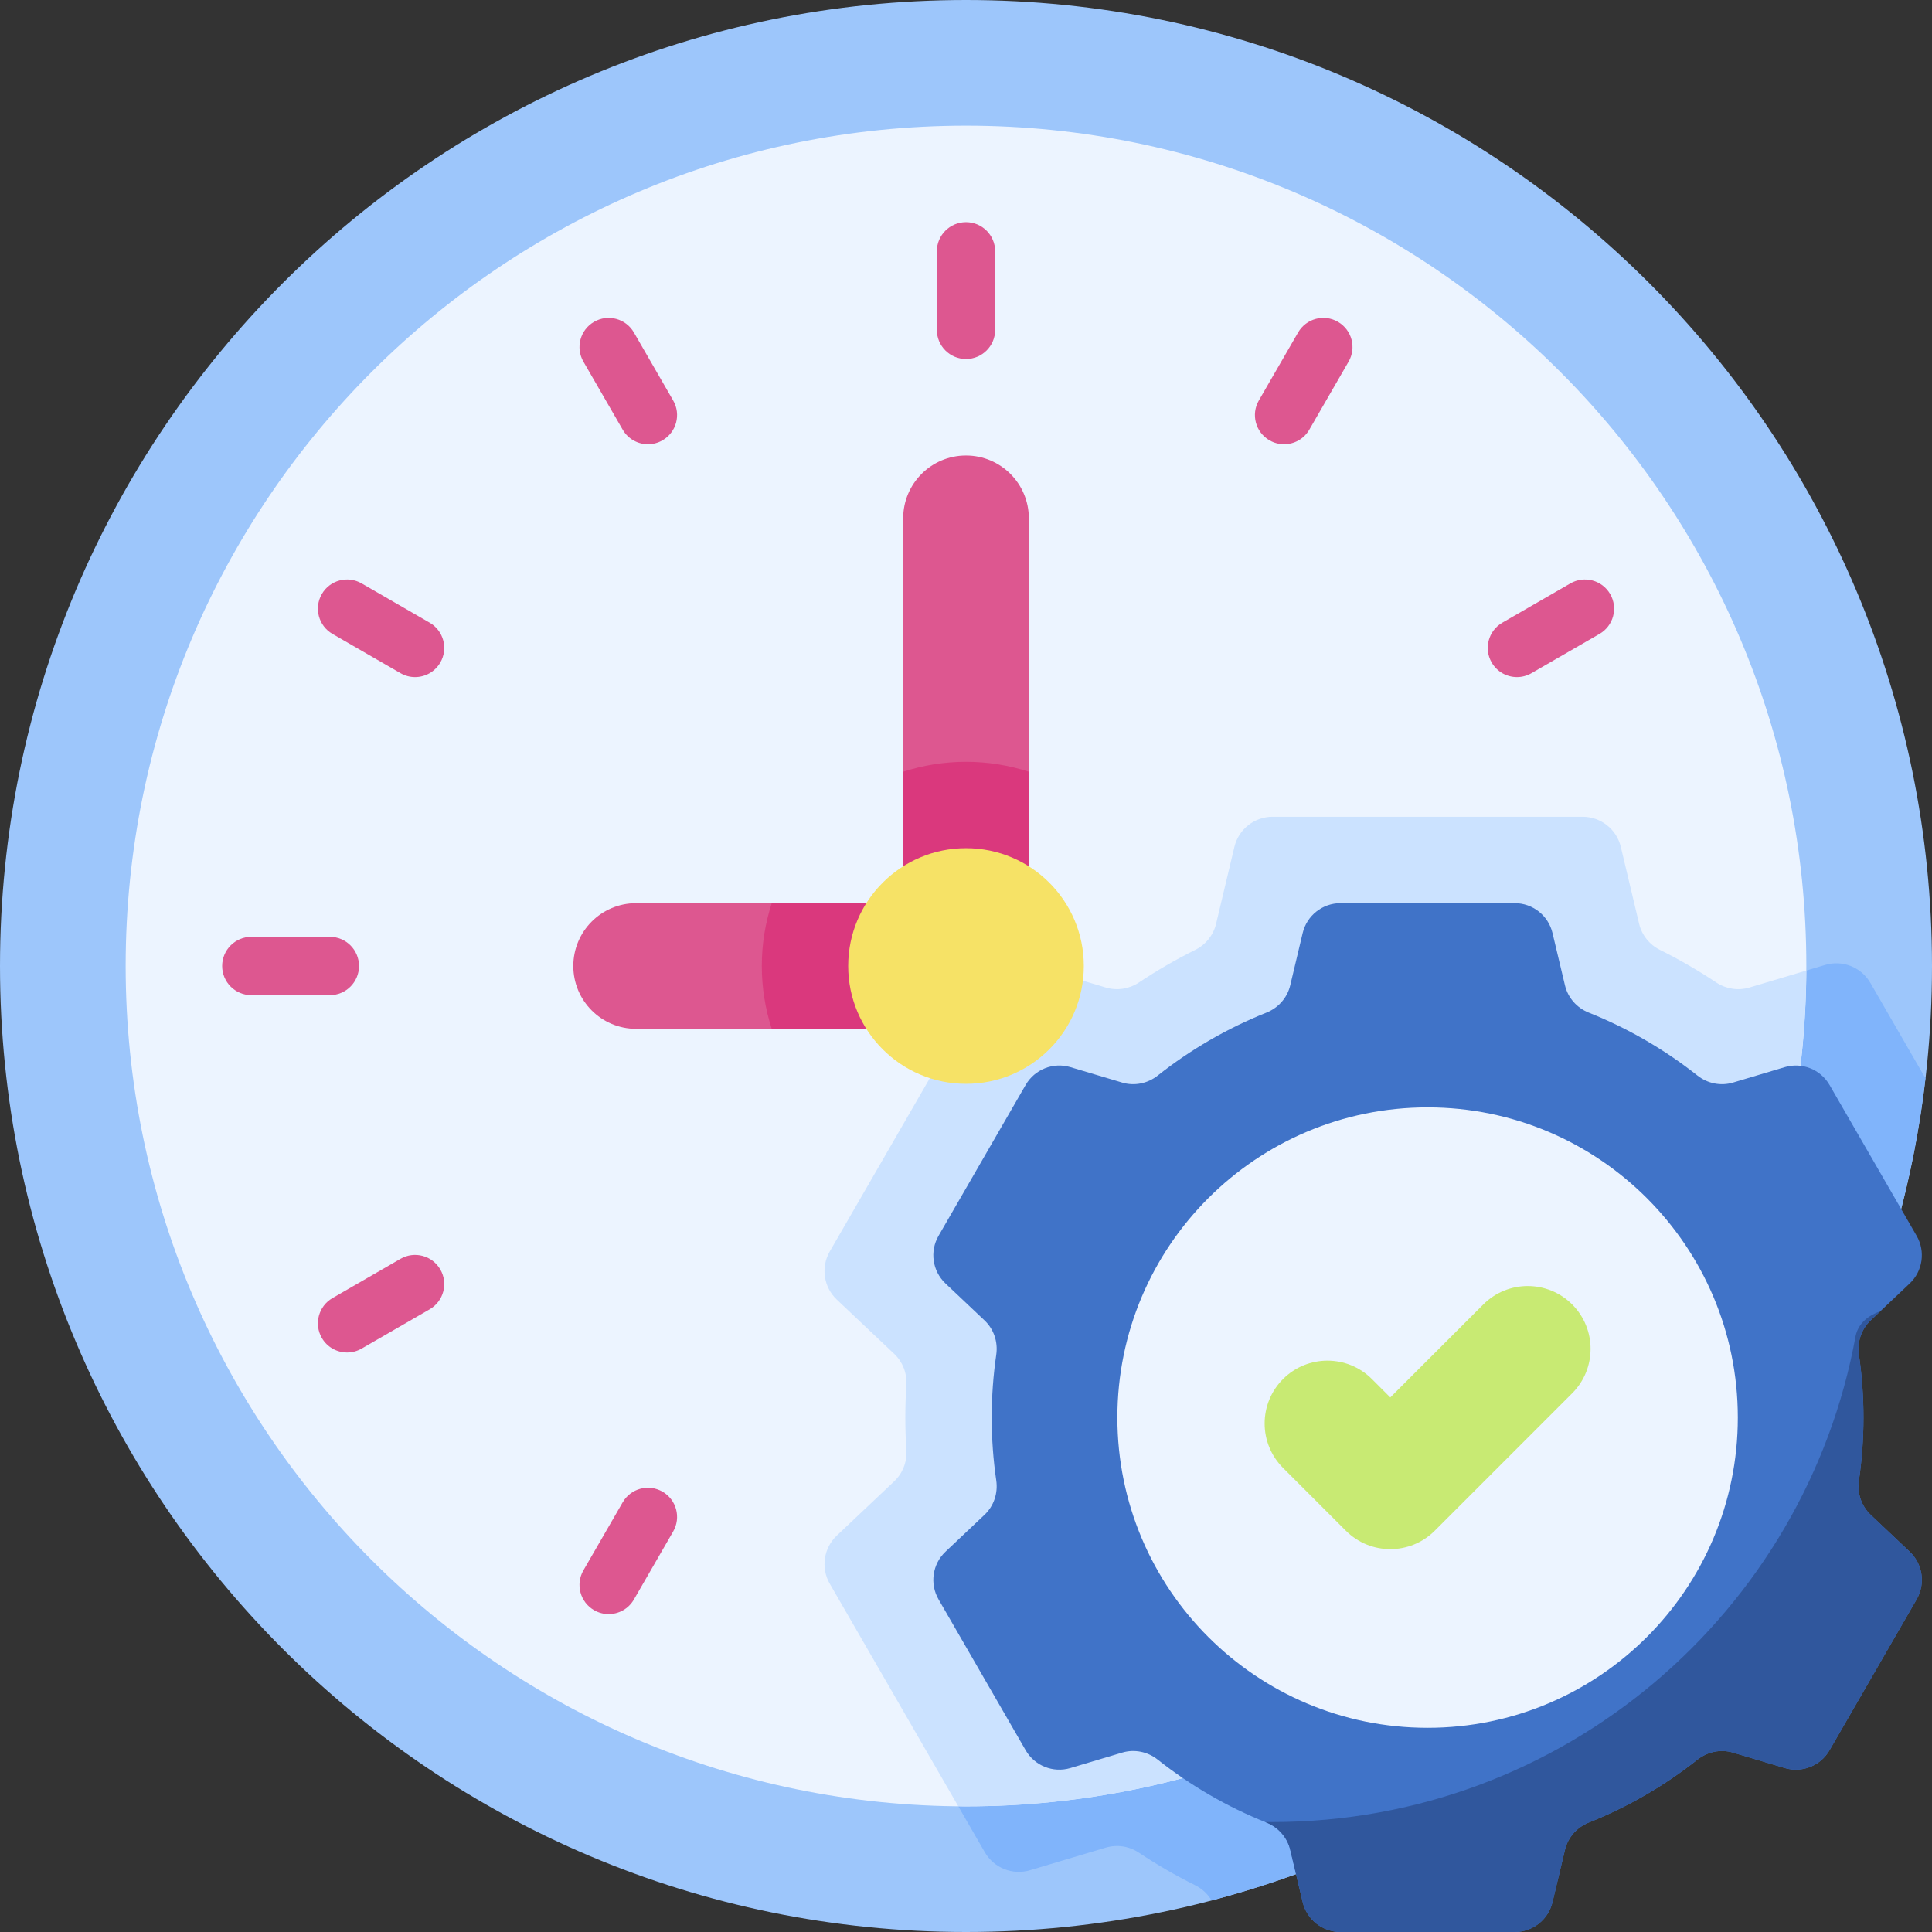 <svg width="130" height="130" viewBox="0 0 130 130" fill="none" xmlns="http://www.w3.org/2000/svg">
<rect x="0" y="0" width="130" height="130" fill="#333333" stroke="none"/>
<g clip-path="url(#clip0_1156_621)">
<path d="M65 130C100.899 130 130 100.899 130 65C130 29.102 100.899 0 65 0C29.102 0 0 29.102 0 65C0 100.899 29.102 130 65 130Z" fill="#9DC6FB"/>
<path d="M129.56 72.556L125.855 66.139C125.244 65.079 123.984 64.579 122.812 64.928L117.712 66.449C116.957 66.674 116.143 66.548 115.488 66.111C114.269 65.299 113.003 64.566 111.693 63.915C110.989 63.564 110.475 62.924 110.293 62.16L109.062 56.99C108.779 55.8 107.715 54.959 106.491 54.959H85.629C84.405 54.959 83.342 55.8 83.059 56.99L81.828 62.16C81.646 62.924 81.131 63.565 80.428 63.915C79.118 64.566 77.852 65.299 76.633 66.111C75.977 66.548 75.163 66.674 74.409 66.449L69.309 64.928C68.136 64.579 66.877 65.079 66.266 66.139L55.834 84.207C55.222 85.266 55.418 86.607 56.307 87.448L60.168 91.098C60.737 91.635 61.037 92.397 60.987 93.179C60.941 93.914 60.918 94.651 60.918 95.386C60.918 96.121 60.941 96.858 60.987 97.594C61.037 98.375 60.737 99.137 60.168 99.675L56.307 103.325C55.418 104.165 55.222 105.506 55.834 106.566L66.265 124.633C66.877 125.693 68.136 126.194 69.309 125.844L74.408 124.323C75.163 124.098 75.977 124.225 76.632 124.662C77.852 125.474 79.118 126.206 80.427 126.858C80.889 127.088 81.267 127.444 81.526 127.878C107.058 121.185 126.457 99.355 129.56 72.556Z" fill="#80B4FB"/>
<path d="M65 121.545C96.229 121.545 121.545 96.229 121.545 65C121.545 33.771 96.229 8.455 65 8.455C33.771 8.455 8.455 33.771 8.455 65C8.455 96.229 33.771 121.545 65 121.545Z" fill="#ECF4FF"/>
<path d="M121.541 65.307L117.712 66.449C116.957 66.674 116.144 66.547 115.488 66.111C114.269 65.299 113.003 64.566 111.693 63.914C110.99 63.564 110.475 62.924 110.293 62.16L109.062 56.989C108.779 55.799 107.715 54.959 106.492 54.959H85.629C84.406 54.959 83.342 55.799 83.059 56.989L81.828 62.16C81.646 62.924 81.131 63.564 80.428 63.914C79.118 64.566 77.852 65.299 76.633 66.111C75.977 66.547 75.164 66.674 74.409 66.449L69.309 64.928C68.137 64.578 66.878 65.079 66.266 66.139L55.834 84.207C55.222 85.266 55.418 86.607 56.307 87.448L60.168 91.098C60.737 91.635 61.037 92.397 60.987 93.179C60.941 93.914 60.918 94.651 60.918 95.386C60.918 96.121 60.941 96.858 60.987 97.594C61.037 98.375 60.737 99.137 60.168 99.675L56.307 103.325C55.418 104.165 55.222 105.506 55.834 106.566L64.478 121.538C64.652 121.54 64.826 121.545 65 121.545C96.126 121.545 121.375 96.394 121.541 65.307Z" fill="#CBE2FF"/>
<path d="M65 30.65C62.665 30.65 60.773 32.543 60.773 34.878V65H69.228V34.878C69.228 32.543 67.335 30.65 65 30.65Z" fill="#DD5790"/>
<path d="M69.228 51.929C67.895 51.496 66.475 51.26 65 51.26C63.525 51.26 62.105 51.497 60.773 51.929V65H69.228V51.929H69.228Z" fill="#DA387D"/>
<path d="M38.577 65C38.577 67.335 40.47 69.228 42.805 69.228H65V60.773H42.805C40.47 60.773 38.577 62.665 38.577 65Z" fill="#DD5790"/>
<path d="M65 60.773H51.929C51.496 62.105 51.26 63.525 51.26 65C51.26 66.475 51.497 67.895 51.929 69.228H65V60.773Z" fill="#DA387D"/>
<path d="M65 72.927C69.378 72.927 72.927 69.378 72.927 65C72.927 60.622 69.378 57.073 65 57.073C60.622 57.073 57.073 60.622 57.073 65C57.073 69.378 60.622 72.927 65 72.927Z" fill="#F6E266"/>
<path d="M125.389 95.386C125.389 93.949 125.284 92.537 125.083 91.155C124.959 90.302 125.244 89.441 125.87 88.849L128.499 86.363C129.379 85.531 129.573 84.204 128.967 83.155L123.106 73.004C122.5 71.955 121.254 71.459 120.093 71.805L116.611 72.843C115.785 73.09 114.896 72.906 114.219 72.371C112.014 70.627 109.553 69.194 106.903 68.136C106.104 67.817 105.503 67.14 105.304 66.303L104.465 62.782C104.185 61.604 103.132 60.772 101.921 60.772H90.199C88.988 60.772 87.935 61.604 87.654 62.782L86.816 66.303C86.617 67.14 86.015 67.817 85.216 68.136C82.566 69.194 80.105 70.627 77.9 72.371C77.224 72.906 76.335 73.09 75.508 72.843L72.026 71.805C70.866 71.459 69.619 71.955 69.013 73.004L63.153 83.155C62.547 84.204 62.741 85.531 63.621 86.363L66.249 88.849C66.876 89.441 67.16 90.302 67.036 91.155C66.835 92.537 66.73 93.95 66.73 95.386C66.73 96.823 66.835 98.236 67.036 99.617C67.16 100.47 66.876 101.331 66.249 101.924L63.621 104.409C62.741 105.241 62.547 106.569 63.153 107.618L69.013 117.769C69.619 118.818 70.866 119.314 72.026 118.968L75.508 117.929C76.335 117.682 77.224 117.867 77.9 118.402C80.105 120.145 82.566 121.578 85.216 122.636C86.015 122.956 86.617 123.632 86.816 124.469L87.654 127.99C87.935 129.169 88.987 130 90.199 130H101.921C103.132 130 104.185 129.169 104.465 127.99L105.304 124.469C105.503 123.632 106.104 122.956 106.903 122.636C109.553 121.578 112.014 120.145 114.219 118.402C114.896 117.867 115.785 117.682 116.611 117.929L120.093 118.968C121.254 119.314 122.5 118.818 123.106 117.769L128.967 107.618C129.572 106.569 129.379 105.241 128.499 104.409L125.87 101.924C125.244 101.332 124.959 100.47 125.083 99.617C125.284 98.236 125.389 96.823 125.389 95.386Z" fill="#4073C8"/>
<path d="M125.87 101.924C125.244 101.332 124.959 100.47 125.083 99.617C125.284 98.236 125.389 96.823 125.389 95.386C125.389 93.949 125.284 92.537 125.083 91.155C124.959 90.302 125.244 89.441 125.87 88.849L126.526 88.228C125.694 88.523 125.06 89.046 124.866 89.867C121.49 108.483 105.199 122.602 85.61 122.602C85.446 122.602 85.282 122.597 85.119 122.596C85.152 122.609 85.183 122.624 85.216 122.636C86.015 122.956 86.617 123.632 86.816 124.469L87.654 127.99C87.935 129.169 88.988 130 90.199 130H101.921C103.132 130 104.185 129.169 104.465 127.99L105.304 124.469C105.503 123.632 106.105 122.955 106.904 122.636C109.553 121.578 112.014 120.145 114.219 118.402C114.896 117.867 115.785 117.683 116.612 117.929L120.093 118.968C121.254 119.314 122.501 118.818 123.106 117.769L128.967 107.618C129.573 106.569 129.379 105.241 128.499 104.409L125.87 101.924Z" fill="#30579D"/>
<path d="M96.06 116.26C107.588 116.26 116.934 106.915 116.934 95.386C116.934 83.858 107.588 74.512 96.06 74.512C84.532 74.512 75.186 83.858 75.186 95.386C75.186 106.915 84.532 116.26 96.06 116.26Z" fill="#ECF4FF"/>
<path d="M93.55 104.238C92.468 104.238 91.386 103.825 90.561 103L86.333 98.772C84.682 97.121 84.682 94.444 86.333 92.793C87.984 91.142 90.661 91.142 92.312 92.793L93.55 94.031L99.809 87.773C101.46 86.122 104.137 86.122 105.788 87.773C107.439 89.424 107.439 92.101 105.788 93.752L96.54 103C95.714 103.825 94.632 104.238 93.55 104.238Z" fill="#C8EA73"/>
<path d="M65 24.157C63.917 24.157 63.038 23.279 63.038 22.195V16.911C63.038 15.827 63.917 14.949 65 14.949C66.083 14.949 66.962 15.827 66.962 16.911V22.195C66.962 23.279 66.083 24.157 65 24.157Z" fill="#DD5790"/>
<path d="M43.599 29.892C42.921 29.892 42.262 29.54 41.899 28.911L39.256 24.334C38.715 23.396 39.036 22.196 39.974 21.655C40.913 21.113 42.113 21.434 42.654 22.373L45.296 26.949C45.838 27.888 45.517 29.087 44.578 29.629C44.27 29.807 43.932 29.892 43.599 29.892Z" fill="#DD5790"/>
<path d="M27.928 45.56C27.595 45.56 27.258 45.475 26.949 45.296L22.372 42.654C21.434 42.113 21.113 40.913 21.654 39.974C22.196 39.036 23.396 38.714 24.334 39.256L28.911 41.899C29.849 42.44 30.171 43.64 29.629 44.578C29.265 45.208 28.606 45.56 27.928 45.56Z" fill="#DD5790"/>
<path d="M22.195 66.962H16.911C15.827 66.962 14.949 66.083 14.949 65C14.949 63.917 15.827 63.038 16.911 63.038H22.195C23.279 63.038 24.157 63.917 24.157 65C24.157 66.083 23.279 66.962 22.195 66.962Z" fill="#DD5790"/>
<path d="M86.401 29.892C86.068 29.892 85.731 29.807 85.422 29.629C84.483 29.087 84.162 27.887 84.704 26.949L87.346 22.372C87.888 21.434 89.087 21.112 90.025 21.654C90.964 22.196 91.285 23.396 90.744 24.334L88.101 28.911C87.738 29.54 87.079 29.892 86.401 29.892Z" fill="#DD5790"/>
<path d="M102.072 45.56C101.394 45.56 100.735 45.208 100.371 44.578C99.829 43.64 100.151 42.44 101.089 41.899L105.666 39.256C106.604 38.715 107.804 39.036 108.346 39.974C108.887 40.913 108.566 42.113 107.628 42.654L103.051 45.296C102.742 45.475 102.405 45.56 102.072 45.56Z" fill="#DD5790"/>
<path d="M23.355 91.007C22.677 91.007 22.018 90.655 21.654 90.025C21.113 89.087 21.434 87.887 22.372 87.346L26.949 84.704C27.887 84.162 29.087 84.483 29.629 85.422C30.171 86.36 29.849 87.56 28.911 88.101L24.334 90.744C24.025 90.922 23.688 91.007 23.355 91.007Z" fill="#DD5790"/>
<path d="M40.954 108.609C40.621 108.609 40.283 108.524 39.974 108.345C39.036 107.804 38.715 106.604 39.256 105.666L41.899 101.089C42.44 100.151 43.64 99.829 44.578 100.371C45.517 100.912 45.838 102.112 45.296 103.051L42.654 107.627C42.291 108.257 41.632 108.609 40.954 108.609Z" fill="#DD5790"/>
</g>
<defs>
<clipPath id="clip0_1156_621">
<rect width="130" height="130" fill="white"/>
</clipPath>
</defs>
</svg>
